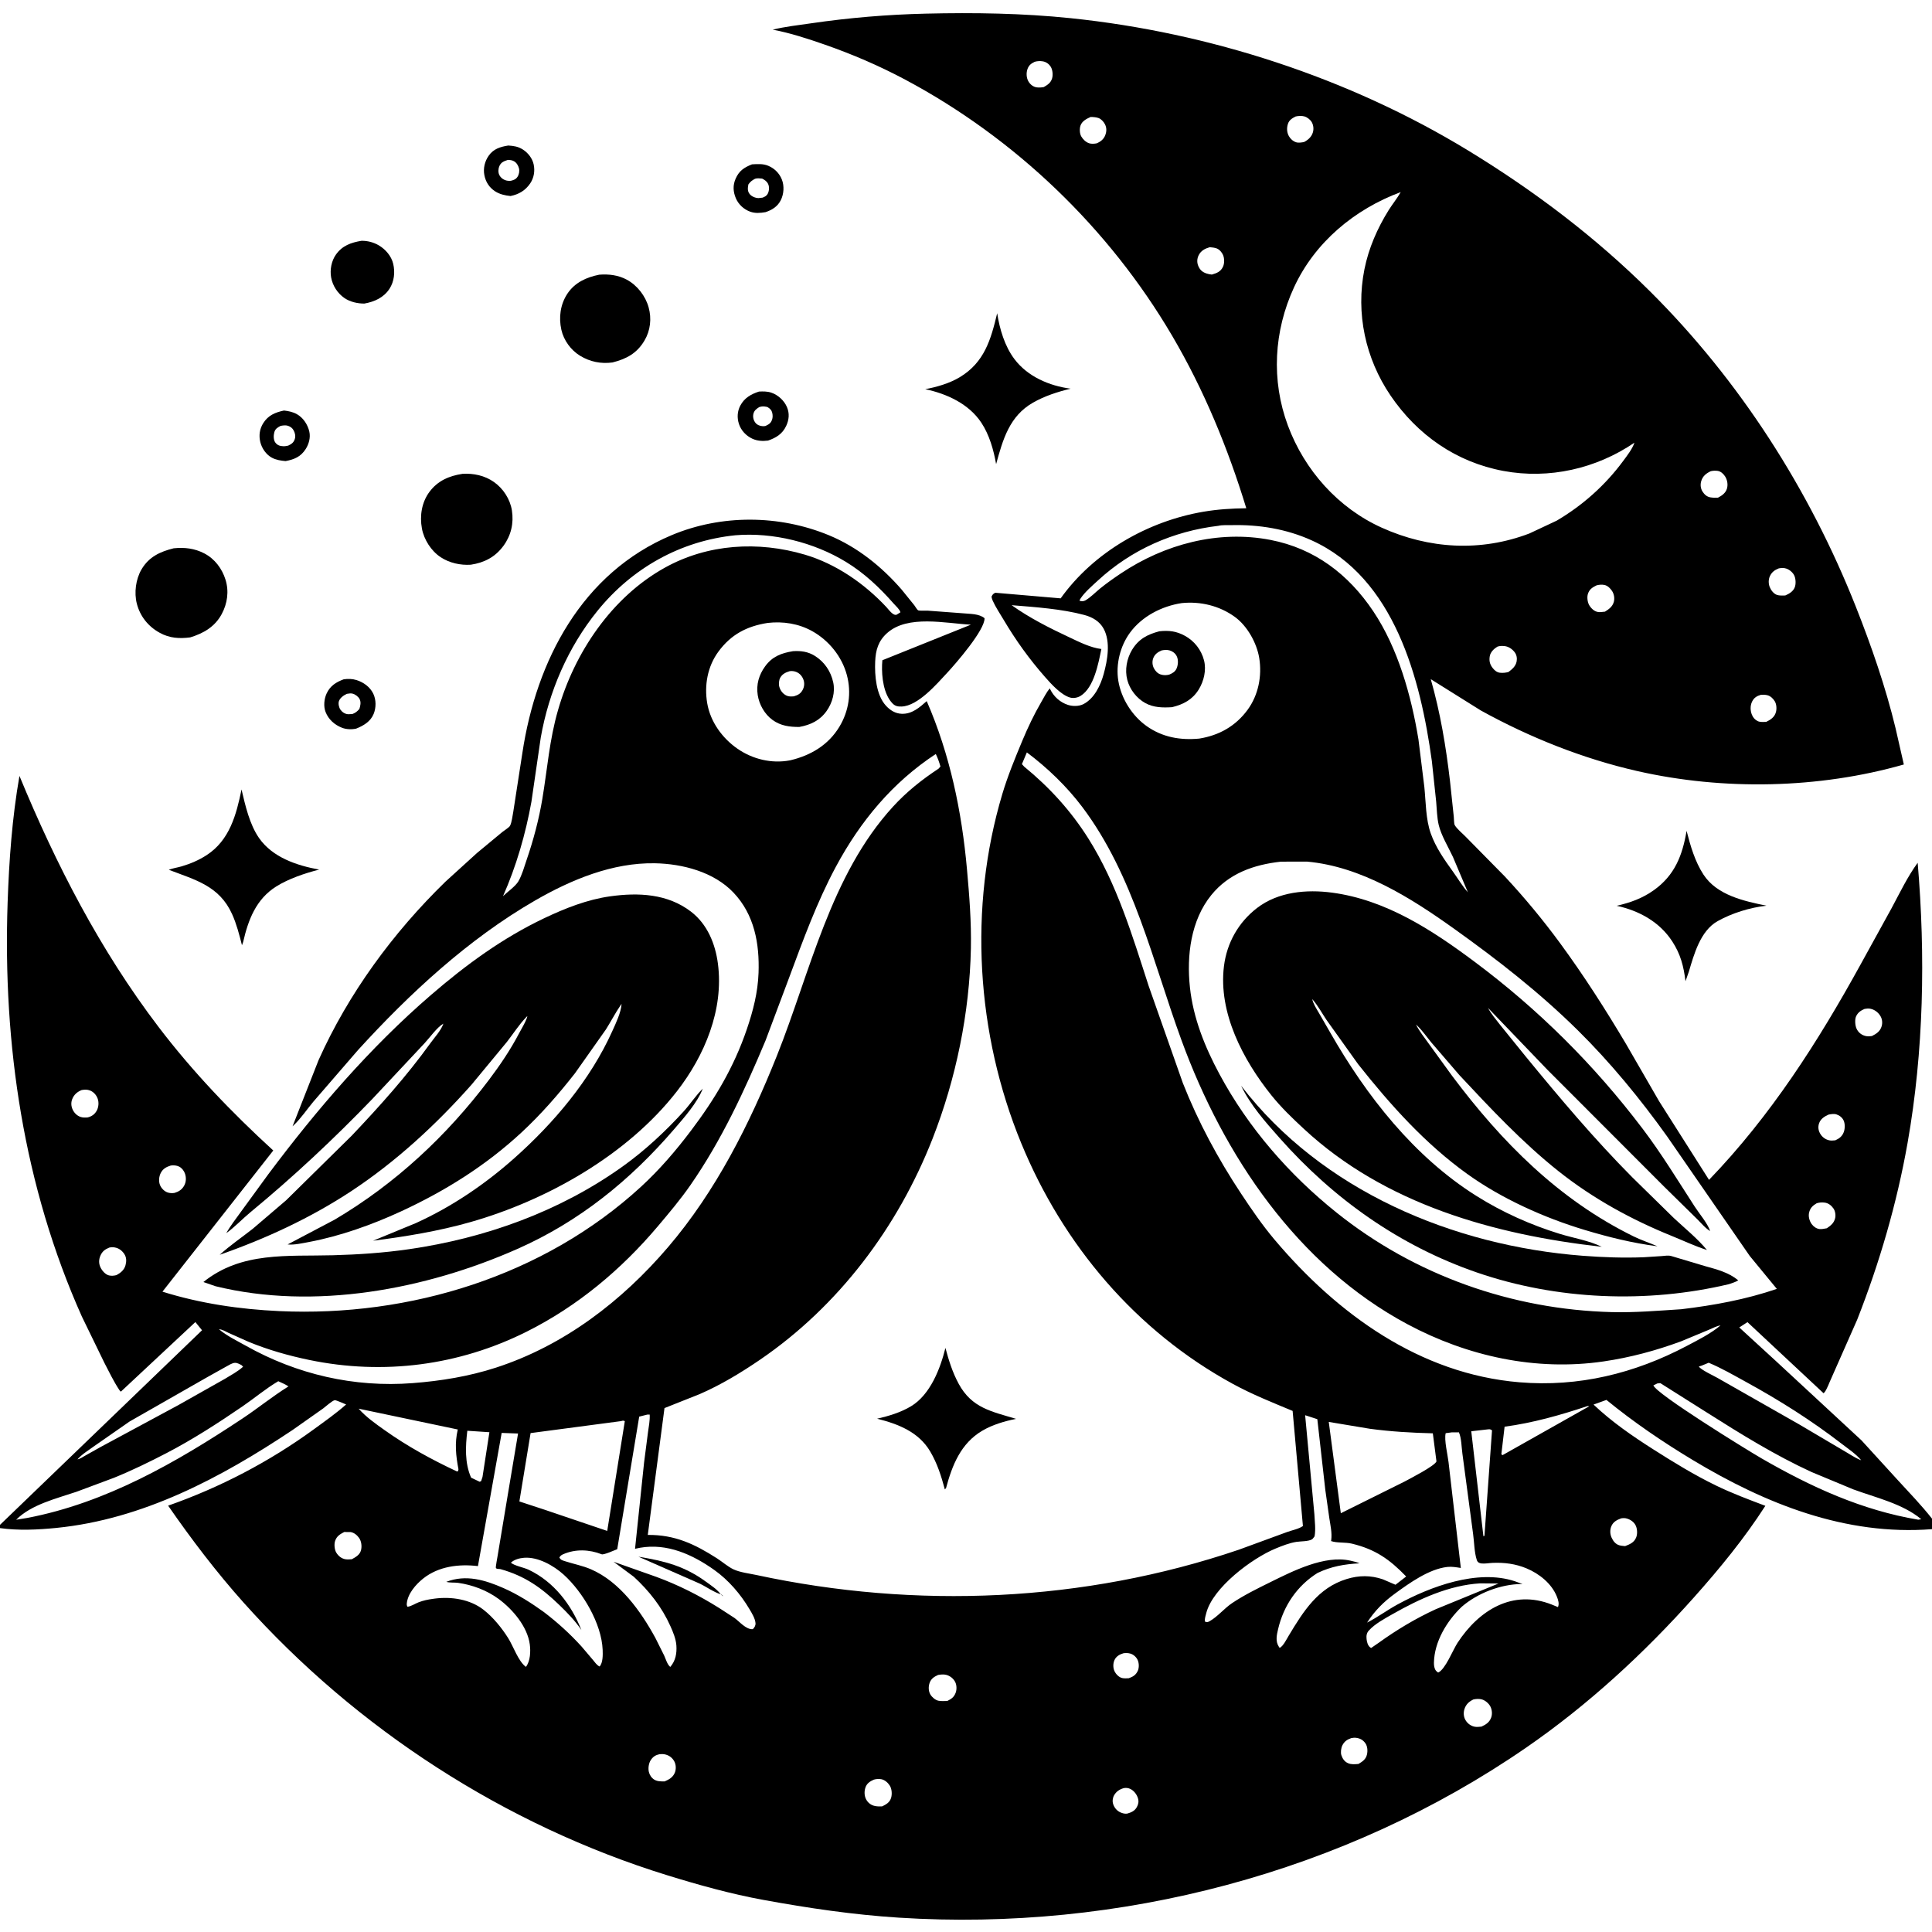 <svg version="1.1" xmlns="http://www.w3.org/2000/svg" style="display: block;" viewBox="0 0 2048 2048" width="1024" height="1024">
<path transform="translate(0,0)" fill="rgb(255,255,255)" d="M 0 0 L 0 2048 L 2048 2048 L 2048 0 L 0 0 z"/>
<path transform="translate(0,0)" fill="rgb(0,0,0)" d="M 310.127 1193.9 L 337.692 1123.77 C 369.473 1052.92 416.685 988.668 472.186 934.618 L 505.715 904.146 L 532.564 881.905 C 534.238 880.551 539.712 877.122 540.617 875.431 C 542.53 871.855 543.258 864.703 544.07 860.682 L 553.751 798.09 C 568.484 700.354 616.719 607.269 712.062 567.258 C 764.57 545.223 825.771 545.61 878.43 567.276 C 908.595 579.688 934.602 600.547 955.867 625.088 L 969.174 641.56 C 969.856 642.466 972.298 646.468 973.166 646.92 C 974.571 647.65 981.288 647.225 983.42 647.321 L 1021.43 650.159 C 1028.75 650.897 1037.84 650.47 1043.66 655.333 C 1044.12 667.685 1013.43 703.131 1004.08 713.181 C 992.899 725.201 973.161 748.295 955.807 748.947 C 952.006 749.09 949.029 748.599 946.293 745.846 C 936.578 736.072 934.561 717.504 935.032 704.5 L 935.355 699.88 L 1029.19 662.186 C 1002.2 660.799 962.393 651.445 940.407 671.047 C 931.009 679.425 928.238 689.078 927.721 701.384 C 927.108 715.995 928.768 736.702 939.076 748.01 C 943.57 752.938 949.11 756.416 955.918 756.651 C 966.752 757.025 974.788 749.939 982.36 743.211 C 1006.98 799.693 1019.52 860.095 1025.01 921.241 C 1027.54 949.384 1029.74 977.007 1029.18 1005.3 C 1027.83 1073.54 1013.42 1143.54 988.564 1207 C 951.824 1300.8 888.878 1384.61 805.43 1441.52 C 785.26 1455.27 764.118 1468.05 741.689 1477.81 L 704.385 1492.63 L 686.671 1627.09 C 715.317 1626.8 736.377 1636.75 760.064 1651.93 C 765.699 1655.54 771.484 1660.71 777.472 1663.55 C 784.374 1666.82 794.42 1667.97 801.938 1669.59 C 971.021 1705.99 1149.1 1698.46 1313.23 1642.75 L 1364.34 1624.02 C 1369.39 1622.15 1377.04 1620.72 1381.15 1617.65 L 1370.24 1495.63 C 1348.65 1486.62 1327.45 1478.22 1306.87 1466.99 C 1204.09 1410.9 1126.94 1319.74 1082.59 1211.94 C 1034.86 1095.94 1026.47 962.221 1062.5 841.682 C 1068.24 822.496 1075.98 803.703 1083.69 785.236 C 1089.57 771.149 1096.12 757.351 1103.8 744.155 C 1106.65 739.251 1109.19 734.088 1112.78 729.672 L 1113.3 730.771 C 1117.13 738.533 1123.73 744.484 1132 747.2 C 1137 748.842 1143.77 748.832 1148.51 746.387 C 1160.05 740.433 1166.67 726.434 1169.95 714.5 C 1173.96 699.983 1177.48 680.457 1169.93 666.5 C 1165.65 658.587 1157.96 654.174 1149.52 651.917 C 1125.24 645.42 1097.48 643.557 1072.38 641.524 C 1091.25 655.015 1112.63 665.782 1133.6 675.613 C 1144.15 680.561 1155.82 686.546 1167.5 687.976 C 1164.32 703.173 1159.78 728.792 1145.5 737.64 C 1142.33 739.603 1137.97 740.457 1134.34 739.428 C 1124.69 736.686 1114.16 724.891 1107.71 717.554 C 1091.1 698.674 1076.89 678.912 1064.06 657.289 C 1060.13 650.66 1055.31 643.515 1052.2 636.5 C 1051.6 635.139 1051.35 633.948 1051.04 632.5 C 1052.37 629.982 1052.53 629.714 1055 628.335 L 1124.35 634.277 C 1159.42 585.215 1216.77 552.45 1275.79 542.434 C 1291.13 539.83 1305.62 538.984 1321.12 538.762 C 1301.69 475.096 1276.28 413.36 1242.5 355.877 C 1175.5 241.861 1076.24 146.627 959.573 84.418 C 932.027 69.731 903.575 57.52 874.104 47.237 C 856.215 40.996 837.73 34.983 819.122 31.42 C 832.489 28.172 846.326 26.674 859.924 24.688 C 900.138 18.811 940.734 15.408 981.363 14.454 C 1032.73 13.247 1083.93 14.001 1135.08 19.291 C 1281.82 34.463 1429.99 82.554 1556.05 159.396 C 1626.02 202.048 1691.12 251.175 1749.3 309.056 C 1844.11 403.37 1918.15 519.028 1967.28 643.176 C 1983.79 684.908 1998.81 728.208 2009.35 771.844 L 2018.15 810.388 C 1928.19 836.108 1827.01 838.108 1735.8 817.404 C 1678.1 804.309 1621.46 781.71 1569.75 753.138 L 1516.67 719.937 C 1526.81 755.432 1532.79 791.37 1537.06 828 L 1541.08 865.863 C 1541.27 867.688 1541.25 873.127 1542.05 874.579 C 1544.29 878.615 1550.35 883.517 1553.66 886.942 L 1595.17 929.082 C 1615.84 951.269 1635.65 975.144 1653.59 999.581 C 1678.79 1033.89 1701.84 1069.92 1723.57 1106.5 L 1758.78 1167.44 L 1811.64 1250.71 C 1877.17 1182.7 1927.22 1104.34 1972.57 1021.88 L 2005.1 962.803 C 2013.79 946.674 2022 929.378 2032.82 914.575 C 2041.15 1012.88 2039.29 1114.21 2022.11 1211.53 C 2010.8 1275.52 1992.44 1338.51 1968.68 1398.96 L 1941.26 1461.04 C 1939.16 1465.43 1937.01 1471.94 1934.2 1475.73 L 1933.07 1476.91 L 1852.39 1401.52 L 1843.7 1407.16 L 1882.2 1442.47 L 1973.32 1526.89 L 2011.63 1568.86 C 2023.92 1582.25 2036.75 1595.54 2048 1609.82 L 2048 1620.98 C 1956.26 1628.09 1871.51 1594.11 1794.27 1547.61 C 1762.48 1528.47 1731.61 1507.47 1702.89 1483.96 L 1689.21 1488.91 C 1708.6 1507.26 1730.21 1522.15 1752.66 1536.44 C 1774.19 1550.14 1796.07 1563.58 1819.05 1574.73 C 1836.05 1582.98 1853.69 1589.57 1871.35 1596.23 C 1849.04 1630.89 1823.1 1662.52 1795.73 1693.22 C 1742.93 1752.45 1683.34 1807.36 1617.89 1852.49 C 1424.95 1985.54 1186.08 2047.7 952.779 2032.8 C 904.441 2029.71 856.785 2022.68 809.18 2013.97 C 774.927 2007.71 740.773 1998.2 707.522 1987.93 C 535.575 1934.81 377.94 1832.79 258.045 1698.61 C 229.436 1666.59 202.639 1631.36 178.225 1596.06 C 233.318 1576.73 285.666 1549.43 332.838 1515 C 344.397 1506.57 356.179 1498.29 366.909 1488.8 C 364.942 1488.07 356.205 1484 354.783 1484.28 C 351.978 1484.84 345.265 1491.02 342.611 1492.98 L 310.1 1515.88 C 234.353 1566.41 151.527 1610.55 59.594 1619.67 C 40.083 1621.6 19.477 1622.61 0 1619.85 L 0 1616.41 L 214.161 1410.13 L 207.114 1401.43 L 128.138 1475.2 C 126.994 1474.19 127.186 1474.51 126.483 1473.44 C 120.484 1464.36 115.707 1454.38 110.688 1444.74 L 86.779 1395.58 C 25.036 1257.58 2.917 1107.28 8.07 956.941 C 9.612 911.959 12.848 866.88 20.619 822.5 C 59.367 916.463 106.2 1007.28 167.898 1088.37 C 204.31 1136.23 245.361 1179.05 289.68 1219.58 L 172.207 1369.22 C 212.407 1381.79 254.109 1387.89 296.129 1389.83 C 434.509 1396.19 576.488 1352.56 679.415 1258.07 C 699.135 1239.97 716.478 1219.72 732.584 1198.39 C 757.967 1164.77 777.933 1131.31 791.614 1091.2 C 798.298 1071.61 803.347 1052.09 804.088 1031.32 C 805.196 1000.29 799.698 969.521 777.5 946.174 C 756.661 924.256 723.564 915.644 694.234 915.104 C 649.271 914.276 605.382 932.526 567.116 954.619 C 496.537 995.367 434.145 1053.11 379.471 1113.14 L 332.088 1167.93 C 325.446 1175.86 318.94 1185.65 311.465 1192.67 L 310.127 1193.9 z M 1085.61 812.604 C 1112.51 834.604 1135.23 859.508 1153.78 888.975 C 1183.98 936.977 1200.21 991.462 1217.56 1044.95 L 1253.84 1148 C 1270.2 1189.43 1291.13 1228.31 1315.69 1265.41 C 1326.66 1282 1338.31 1298.97 1351.15 1314.17 C 1417.68 1392.89 1505.09 1456.51 1610.73 1465.28 C 1673.4 1470.48 1732.67 1455.96 1788 1426.77 C 1799.82 1420.54 1813.59 1413.66 1823.8 1405.01 L 1825 1404.09 L 1823.8 1405.01 C 1819.97 1405.47 1815.19 1408.07 1811.59 1409.56 L 1781.89 1421.92 C 1754.98 1431.8 1728.16 1439.02 1699.76 1443.18 C 1628.14 1453.66 1555.55 1437.75 1492.01 1403.75 C 1374.99 1341.14 1297.18 1224.95 1252.5 1102.89 C 1221.93 1019.37 1201.79 927.978 1147.35 855.562 C 1130.99 833.8 1110.31 813.889 1088.52 797.584 L 1083.27 810 L 1085.61 812.604 z M 232.119 1409.05 C 240.17 1415.96 251.219 1421.26 260.546 1426.5 C 314.737 1456.97 375.42 1470.96 437.429 1466.17 C 467.467 1463.86 497.051 1459.05 525.781 1449.73 C 598.006 1426.28 659.196 1379.31 708.075 1322.14 C 758.941 1262.64 794.619 1191.53 823.514 1119.22 C 859.036 1030.34 880.178 927.772 946.549 855.166 C 960.983 839.376 977.093 826.552 994.93 814.795 L 996.909 812.5 C 995.567 807.833 994.108 803.649 991.979 799.26 C 945.972 829.527 912.039 870.415 886.019 918.861 C 865.87 956.376 851.185 996.873 836.373 1036.71 L 811.5 1103.02 C 789.214 1156.23 764.874 1208.75 731.869 1256.31 C 721.284 1271.56 709.275 1285.78 697.302 1299.95 C 658.493 1345.88 612.2 1384.63 558.264 1411.63 C 486.363 1447.63 406.357 1457.89 327.828 1441.61 C 305.989 1437.08 284.314 1430.94 263.67 1422.44 L 242.345 1412.94 C 239.172 1411.45 235.668 1409.22 232.119 1409.05 L 230.18 1408.04 L 232.119 1409.05 z M 80.972 1547.95 L 82.102 1546.98 C 84.951 1546.51 87.639 1544.54 90.128 1543.14 L 106.904 1533.74 L 188.822 1489.59 L 238.347 1461.66 C 244.794 1457.7 252.09 1453.87 257.683 1448.78 L 256 1447.08 C 254.059 1446.04 251.351 1444.57 249.143 1444.66 C 246.154 1444.78 243.006 1446.88 240.407 1448.29 L 219.887 1459.75 L 137.374 1506.85 L 99.964 1532.89 C 94.089 1537.19 86.89 1541.51 82.102 1546.98 L 80.972 1547.95 L 79.205 1548.99 L 80.972 1547.95 z M 1972.93 1547.88 L 1974.88 1549.11 L 1975.89 1549.99 L 1974.88 1549.11 L 1972.93 1547.88 C 1967.36 1541.19 1959.05 1535.71 1952.15 1530.38 C 1920.24 1505.76 1886.26 1484.32 1850.92 1464.95 C 1838.05 1457.9 1824.83 1450.21 1811.29 1444.57 L 1803.78 1447.65 L 1800.9 1448.54 C 1802.44 1451.81 1816.74 1458.41 1820.71 1460.71 L 1907 1509.8 L 1953.99 1537.55 C 1959.7 1540.77 1965.74 1545.01 1971.73 1547.48 L 1972.93 1547.88 z M 1096.82 65.5 C 1093.09 67.346 1090.67 69.067 1089.21 73.11 C 1087.7 77.264 1087.96 82.657 1090.3 86.5 C 1092.2 89.617 1095.33 92.132 1099.01 92.621 C 1101.41 92.942 1104.06 92.73 1106.44 92.303 C 1110.59 89.891 1113.85 87.841 1115.28 83.021 C 1116.31 79.554 1115.85 74.158 1113.96 71 C 1112.1 67.895 1109.1 65.666 1105.5 65.037 C 1102.73 64.55 1099.51 64.707 1096.82 65.5 z M 1373.37 123.5 C 1369.72 125.351 1366.5 127.304 1365.22 131.436 C 1363.89 135.732 1364.05 140.151 1366.2 144.169 C 1367.8 147.157 1370.68 149.725 1373.89 150.794 C 1376.23 151.574 1380.13 151.077 1382.5 150.49 C 1386.79 148.2 1390.34 145.046 1391.74 140.197 C 1392.73 136.731 1392.33 132.806 1390.6 129.643 C 1389.1 126.913 1385.8 124.329 1382.81 123.431 C 1380.08 122.613 1376.11 122.795 1373.37 123.5 z M 1156.12 123.983 C 1151.73 125.958 1146.88 128.397 1145.28 133.355 C 1144.26 136.54 1144.46 141.527 1146.12 144.5 C 1147.89 147.662 1151.01 150.7 1154.5 151.86 C 1156.96 152.679 1160.01 152.418 1162.5 151.948 C 1166.67 150.205 1169.98 147.627 1171.63 143.267 C 1173.11 139.356 1173.23 135.578 1171.33 131.781 C 1170.03 129.172 1167.3 126.129 1164.5 125.127 C 1162.01 124.236 1158.76 124.007 1156.12 123.983 z M 1484.82 203.631 C 1435.91 221.789 1393.82 256.763 1371.74 304.542 C 1350.3 350.945 1347.34 403.158 1365.26 451.213 C 1382.89 498.468 1418.43 538.445 1464.59 559.307 C 1514.71 581.963 1569.49 585.228 1621.23 565.5 L 1650.18 551.915 C 1677.82 535.594 1701.59 514.425 1720.7 488.559 C 1724.85 482.938 1730.35 475.925 1732.57 469.264 C 1692 496.889 1642.05 508.21 1593.67 499.215 C 1543.67 489.92 1502.39 461.06 1474.01 419.259 C 1447.41 380.08 1437.03 332.17 1446.34 285.5 C 1450.78 263.199 1460.04 242.013 1472.03 222.783 C 1476.08 216.302 1481.09 210.245 1484.82 203.631 z M 1282.36 262.049 C 1277.38 263.506 1273.14 265.622 1270.69 270.485 C 1268.83 274.15 1268.66 278.209 1270.26 281.995 C 1272.06 286.226 1274.72 288.525 1279.02 289.93 C 1280.88 290.539 1282.67 290.884 1284.63 291.057 C 1289.86 289.51 1293.92 288.037 1296.39 282.81 C 1298.08 279.259 1298.01 273.973 1296.5 270.359 C 1295.32 267.542 1292.65 264.447 1289.74 263.338 C 1287.47 262.471 1284.77 262.281 1282.36 262.049 z M 1813.44 499.5 C 1808.49 501.876 1804.94 504.66 1803.32 510.152 C 1802.25 513.799 1802.71 517.892 1804.76 521.102 C 1806.69 524.129 1809.35 526.601 1813 527.206 C 1815.66 527.647 1818.48 527.732 1821.17 527.534 C 1825.38 525.327 1829.31 522.633 1830.68 517.782 C 1831.85 513.604 1831.03 508.767 1828.74 505.129 C 1827.03 502.408 1824.29 499.765 1821 499.194 C 1818.63 498.784 1815.77 498.913 1813.44 499.5 z M 1291.59 557.379 C 1243.74 563.006 1199.37 582.618 1163.88 615.326 C 1157.93 620.809 1149.79 627.756 1145.4 634.5 C 1144.7 635.574 1144.69 635.745 1144.3 636.784 C 1146.32 637.486 1148.59 637.539 1150.5 636.467 C 1155.88 633.448 1161.13 627.926 1165.93 624.019 C 1173.03 618.243 1180.53 612.969 1188.13 607.882 C 1234.48 576.877 1291.35 561.636 1346.66 572.314 C 1393.53 581.362 1429.41 608.712 1455.71 647.963 C 1482.01 687.201 1496.01 737.603 1503.61 783.758 L 1509.87 834.274 C 1511.5 850.24 1511.28 868.303 1516.67 883.483 C 1521.97 898.421 1531.04 911.238 1540.22 923.994 C 1545.29 931.038 1550.2 939.441 1555.99 945.815 L 1540.18 908.41 C 1535.3 897.985 1527.73 885.608 1525.1 874.5 C 1523.24 866.637 1523.12 857.785 1522.4 849.741 L 1517.83 806.832 C 1505.87 719.79 1478.31 612.518 1390.32 572.752 C 1363.66 560.704 1334.62 555.974 1305.51 556.666 C 1301.37 556.765 1295.48 556.362 1291.59 557.379 z M 779.588 567.396 C 721.477 573.294 670.138 602.101 633.384 647.458 C 602.159 685.992 581.78 733.185 573.22 781.913 L 563.312 850 C 557.157 884.047 547.268 918.354 533.21 949.986 C 537.776 945.55 546.333 939.587 549.447 934.335 C 553.36 927.733 555.856 918.438 558.374 911.111 C 565.463 890.48 571.33 868.349 574.923 846.778 C 580.232 814.906 582.435 784.025 591.526 752.764 C 609.013 691.736 648.429 633.035 704.819 601.731 C 750.233 576.518 803.639 573.317 853.136 587.938 C 886.134 597.686 916.215 618.502 939.553 643.48 C 942.122 646.229 946.794 653.105 950.552 651.548 L 954.5 649.066 C 953.783 646.031 949.52 642.314 947.333 639.826 C 932.279 622.702 916.238 607.529 896.65 595.582 C 862.745 574.903 819.339 564.099 779.588 567.396 z M 1885.57 602.5 C 1881.24 604.225 1878.09 606.49 1876.11 610.875 C 1874.56 614.311 1874.57 618.607 1875.91 622.111 C 1877.23 625.53 1880.05 629.359 1883.63 630.619 C 1886.21 631.531 1889.7 631.284 1892.42 631.237 C 1896.57 629.436 1900.75 627.054 1902.51 622.589 C 1903.85 619.162 1903.6 613.876 1902.2 610.5 C 1900.76 607.058 1897.17 603.991 1893.7 602.775 C 1890.83 601.77 1888.5 602.005 1885.57 602.5 z M 1692.4 620.5 C 1688.05 622.659 1684.96 624.545 1683.31 629.344 C 1682.08 632.913 1682.79 638.522 1684.75 641.698 C 1686.89 645.172 1690.25 648.385 1694.5 648.824 C 1696.4 649.021 1698.32 648.687 1700.2 648.494 L 1701.27 648.411 C 1705.47 645.848 1709.31 643.066 1710.7 638.07 C 1711.76 634.287 1711 629.828 1708.91 626.555 C 1707.17 623.829 1704.27 620.878 1701 620.134 C 1698.22 619.5 1695.12 619.745 1692.4 620.5 z M 1252.7 639.303 C 1231.68 642.487 1210.61 653.24 1197.83 670.677 C 1187.44 684.844 1182.6 704.288 1185.47 721.738 C 1188.53 740.435 1200.04 758.752 1215.5 769.702 C 1232.22 781.549 1251.17 784.846 1271.25 782.941 C 1292.26 779.551 1309.77 769.783 1322.5 752.421 C 1333.95 736.801 1337.93 716.511 1334.83 697.5 C 1332.23 681.555 1322.15 663.505 1309.03 653.967 C 1292.72 642.119 1272.6 637.296 1252.7 639.303 z M 813.73 660.332 C 791.651 663.808 774.814 672.596 761.425 690.914 C 749.984 706.567 746.444 726.495 749.67 745.446 C 753.018 765.11 765.597 782.47 781.801 793.701 C 797.764 804.764 817.908 809.672 837.169 806.051 L 837.979 805.885 C 859.413 800.76 878.055 789.785 889.743 770.453 C 899.832 753.767 902.761 734.347 897.696 715.5 C 892.437 695.929 878.618 678.891 861 669.052 C 846.606 661.014 830.015 658.462 813.73 660.332 z M 1587.27 685.5 C 1583.71 687.675 1580.03 691.147 1579.24 695.482 C 1578.37 700.276 1579.2 704.078 1582.18 707.961 C 1584.16 710.538 1586.66 712.756 1590 713.129 C 1593.09 713.475 1596.03 713.141 1599.01 712.371 C 1603.04 709.276 1606.76 706.306 1607.71 701.027 C 1608.31 697.682 1607.69 694.124 1605.61 691.391 C 1603.11 688.083 1599.18 685.364 1595 684.894 C 1592.44 684.607 1589.7 684.593 1587.27 685.5 z M 1866.69 736.5 C 1862.34 737.8 1859.36 739.514 1857.29 743.729 C 1855.2 747.958 1855.31 753.245 1857.06 757.561 C 1858.32 760.664 1860.27 762.985 1863.32 764.443 C 1865.78 765.622 1869.53 765.266 1872.21 765.25 C 1876.95 762.902 1881.06 760.309 1882.55 754.891 C 1883.52 751.377 1883.22 746.603 1881.35 743.415 C 1879.7 740.602 1876.8 737.791 1873.57 736.985 C 1871.42 736.45 1868.9 736.338 1866.69 736.5 z M 1357.87 913.392 C 1329.3 916.505 1302.74 925.746 1284.08 948.739 C 1262.24 975.632 1257.8 1013.06 1261.36 1046.5 C 1264.84 1079.21 1277.22 1109.86 1292.68 1138.61 C 1323.31 1195.57 1366.55 1245.22 1417.01 1285.57 C 1499.85 1351.82 1602.65 1388.18 1708.6 1390.89 C 1733.43 1391.52 1757.55 1389.4 1782.24 1387.84 C 1816.76 1383.7 1850.57 1377.53 1883.52 1366.28 L 1854.78 1331.34 L 1767.16 1204.56 C 1738.95 1165.07 1707.07 1126.23 1672.52 1092.13 C 1631.91 1052.06 1587.75 1017.61 1541.41 984.517 C 1495.55 951.757 1443.13 918.561 1385.51 913.339 L 1357.87 913.392 z M 1976.51 1069.5 C 1972.41 1071.26 1969.49 1073.23 1967.53 1077.39 C 1965.99 1080.67 1966.49 1087.24 1968.05 1090.5 C 1969.85 1094.28 1972.83 1096.81 1976.82 1098.01 C 1979.36 1098.78 1981.71 1098.56 1984.3 1098.24 C 1989.09 1095.88 1993.04 1093.27 1994.62 1087.86 C 1995.69 1084.21 1995.23 1080.12 1993.23 1076.9 C 1990.85 1073.07 1987.18 1070.25 1982.75 1069.33 C 1980.54 1068.87 1978.71 1069.13 1976.51 1069.5 z M 86.546 1155.5 C 81.812 1157.46 78.418 1160.32 76.516 1165.22 C 75.159 1168.72 75.383 1172.61 76.932 1176 C 78.579 1179.61 81.39 1182.53 85.15 1183.9 C 87.646 1184.81 90.396 1184.77 93.011 1184.5 C 97.268 1183.41 100.401 1181.24 102.558 1177.3 C 104.555 1173.65 104.96 1168.52 103.531 1164.6 C 102.147 1160.8 99.296 1157.51 95.5 1156 C 92.484 1154.8 89.662 1154.94 86.546 1155.5 z M 1938.4 1181.5 C 1933.88 1183.58 1929.87 1185.99 1928.22 1190.98 C 1927.05 1194.55 1927.48 1198.13 1929.29 1201.4 C 1931.36 1205.18 1934.75 1207.78 1938.93 1208.76 C 1941.06 1209.26 1943.35 1208.96 1945.5 1208.78 C 1949.82 1206.85 1952.96 1204.43 1954.58 1199.79 C 1955.78 1196.35 1955.89 1191.15 1954.33 1187.79 C 1952.82 1184.56 1949.95 1182.35 1946.62 1181.27 C 1944.27 1180.51 1940.79 1181 1938.4 1181.5 z M 181.05 1235.5 C 176.331 1236.98 172.688 1238.9 170.364 1243.48 C 168.485 1247.18 168.034 1252.35 169.627 1256.23 C 171.013 1259.61 174.069 1262.76 177.5 1264 C 179.825 1264.84 182.758 1264.98 185.152 1264.5 C 189.509 1263.17 192.839 1261.04 195.14 1256.98 C 197.348 1253.08 197.528 1248.47 196.137 1244.25 C 195.123 1241.17 192.862 1238.18 189.944 1236.68 C 187.309 1235.32 183.916 1235.1 181.05 1235.5 z M 1925.77 1275.5 C 1921.59 1277.97 1918.97 1280.39 1917.75 1285.25 C 1916.72 1289.4 1918 1294.19 1920.49 1297.61 C 1922.4 1300.23 1925.44 1302.46 1928.74 1302.83 C 1931.16 1303.1 1933.73 1302.48 1936.1 1302.07 L 1936.49 1302.02 C 1940.83 1299.04 1944.17 1296.47 1945.37 1291.1 C 1946.07 1287.96 1945.38 1283.63 1943.5 1280.97 C 1941.19 1277.7 1938.07 1275.26 1934.05 1274.79 C 1931.05 1274.45 1928.64 1274.65 1925.77 1275.5 z M 115.82 1322.5 C 111.22 1324.38 108.255 1326.62 106.321 1331.34 C 104.692 1335.31 104.629 1339.33 106.422 1343.25 C 108.046 1346.81 111.553 1351.01 115.5 1351.99 C 118.086 1352.64 120.963 1352.33 123.5 1351.67 C 127.91 1349.27 131.698 1346.22 133.052 1341.16 C 134.139 1337.1 134.173 1332.94 131.787 1329.33 C 129.358 1325.65 126.039 1323.14 121.67 1322.35 C 119.593 1321.98 117.888 1322.03 115.82 1322.5 z M 294.978 1464.15 C 281.615 1472.04 269.788 1482.12 257 1490.87 C 231.347 1508.43 204.259 1525.92 176.728 1540.23 C 158.389 1549.76 139.9 1558.78 120.738 1566.55 L 81.022 1581.36 C 59.958 1588.51 33.154 1594.81 17.12 1611 L 28.774 1609.1 C 112.229 1593.2 187.039 1550.16 257.053 1503.66 C 273.576 1492.69 288.975 1480.09 305.827 1469.63 C 302.335 1467.45 298.744 1465.8 294.978 1464.15 z M 1756.89 1466.5 L 1752.67 1468.5 C 1755.01 1477.24 1851.56 1536.86 1867.51 1546.06 C 1919.81 1576.23 1973.55 1600.9 2033.5 1610.96 L 2036.6 1610.42 C 2016.75 1593.9 1988.39 1587.59 1964.54 1578.79 L 1920.35 1560.42 C 1881.81 1542.71 1845.54 1520.27 1809.75 1497.58 L 1760.01 1466.18 L 1756.89 1466.5 z M 1682.77 1490.5 C 1654.18 1500.08 1624.87 1508.36 1594.93 1512.36 L 1591.49 1541.63 L 1592.79 1542.5 L 1684.74 1490.66 L 1682.77 1490.5 z M 380.172 1493.25 C 388.08 1502.16 397.921 1509.05 407.594 1515.93 C 431.866 1533.19 457.26 1547.05 484.186 1559.7 L 485.592 1559.53 L 485.988 1557.5 C 483.25 1543.08 481.83 1529.82 485.267 1515.32 L 380.172 1493.25 z M 686.276 1499.5 L 677.585 1501.69 L 654.292 1642.22 C 651.332 1643.31 640.032 1648.47 637.788 1647.59 C 624.591 1642.42 609.95 1641.84 596.807 1647.64 C 594.963 1648.46 594.039 1649.26 592.952 1651 C 594.396 1653.68 596.153 1654.04 599 1654.96 C 608.132 1657.93 617.659 1659.69 626.5 1663.53 C 657.11 1676.82 679.228 1707.89 694.694 1736.2 L 704.079 1755 C 705.743 1758.64 707.332 1764.5 710.5 1767.01 C 716.131 1760.64 717.599 1752.49 716.988 1744.18 C 716.48 1737.26 713.5 1730.11 710.695 1723.84 C 701.623 1703.54 688.161 1686.46 671.892 1671.47 L 650.419 1655.53 L 695.739 1671.55 C 719.047 1680.1 741.232 1691.3 762.244 1704.5 L 778.481 1715.03 C 784.186 1719.13 790.67 1727.44 798 1727.01 C 799.817 1725.13 801.083 1723.22 800.862 1720.5 C 800.466 1715.61 796.906 1709.87 794.427 1705.69 C 785.072 1689.88 772.214 1674.91 757.158 1664.22 C 734.092 1647.84 707.145 1635.63 678.395 1640.7 L 673.168 1641.8 L 682.753 1550.33 L 686.871 1518.43 C 687.689 1512.26 689.06 1505.7 688.708 1499.5 L 686.276 1499.5 z M 1383.5 1500.18 L 1393.3 1605.18 C 1393.64 1612.73 1394.88 1621.11 1393.5 1628.56 C 1392.84 1629.34 1391.64 1631.26 1390.84 1631.74 C 1386.96 1634.08 1378.82 1633.75 1374.29 1634.44 C 1366.84 1635.59 1359.14 1638.65 1352.19 1641.51 C 1327.1 1651.86 1285.56 1682.98 1278.66 1710.03 C 1278.04 1712.45 1276.89 1715.87 1277.27 1718.32 L 1277.5 1719.12 C 1279.69 1719.74 1280.26 1719.64 1282.37 1718.45 C 1290.75 1713.72 1297.83 1704.88 1306.08 1699.36 C 1318.76 1690.88 1332.69 1684.02 1346.36 1677.28 C 1370.34 1665.46 1404.1 1648.17 1431.51 1654.37 C 1434.75 1655.11 1438.09 1655.85 1441.15 1657.16 C 1424.9 1658.14 1411.48 1660.35 1396.63 1667.41 C 1375.06 1680.92 1360.64 1702.1 1354.85 1726.88 C 1353.38 1733.15 1351.84 1739.71 1355.59 1745.51 L 1356.5 1746.84 C 1360.33 1744.97 1363.94 1737.44 1366.16 1733.77 C 1381.71 1707.94 1397.12 1683.21 1427.48 1673.85 C 1440.55 1669.83 1453 1669.73 1465.99 1674.19 L 1479.27 1679.91 L 1490.6 1671.15 C 1473.02 1652.95 1458.04 1642.38 1433.11 1636.34 C 1426.04 1634.63 1417.45 1635.82 1410.98 1633.6 L 1411.17 1632.39 C 1412.12 1624.79 1410.34 1617.13 1409.18 1609.63 L 1404.9 1579.51 L 1396.42 1504.39 L 1383.5 1500.18 z M 657.956 1506.5 L 562.444 1519.14 L 550.561 1591.59 L 577.068 1600.29 L 643.682 1622.84 L 662.329 1506.5 C 660.413 1505.54 659.978 1506.06 657.956 1506.5 z M 1408.55 1507.3 L 1421.32 1604.09 L 1488.42 1570.76 C 1494.61 1567.43 1520.68 1554.13 1522.71 1549.18 L 1518.86 1519.38 C 1496.5 1518.83 1474.37 1517.56 1452.17 1514.57 L 1408.55 1507.3 z M 1575.36 1515.4 L 1559.6 1517.2 L 1572.01 1624.5 L 1572.5 1628.49 L 1573.59 1627.99 L 1581.6 1516.26 C 1579.28 1514.47 1578.16 1515.17 1575.36 1515.4 z M 495.38 1516.66 C 493.412 1533.29 492.5 1550.65 499.387 1566.39 L 508.5 1570.73 L 510.039 1570 L 511.481 1565.57 L 518.788 1518.22 L 495.38 1516.66 z M 1538.89 1518.37 L 1532.5 1519.22 C 1530.64 1526.14 1534.69 1542.5 1535.5 1549.87 L 1548.54 1662.11 C 1543.85 1661.38 1539 1660.49 1534.25 1661.02 C 1514.82 1663.18 1494.19 1678.03 1478.88 1689.16 C 1466.62 1698.07 1457.36 1707.38 1449.14 1720.02 C 1460.43 1714.33 1470.43 1706.77 1481.48 1700.76 C 1516.26 1681.86 1566.1 1663.1 1605.74 1676.17 L 1613.9 1679.12 L 1612.8 1679.12 C 1590.65 1679.36 1566.2 1688.8 1549.54 1703.21 C 1533.81 1718.2 1520.44 1740.14 1520.04 1762.5 C 1519.99 1765.32 1520.35 1768.69 1522.17 1770.99 C 1522.84 1771.84 1523.65 1772.36 1524.5 1772.98 C 1532.07 1769.74 1540.2 1748.87 1545 1741.53 C 1567.8 1706.65 1603.6 1684.44 1645.07 1700.95 L 1651.5 1703.59 C 1653.06 1700.09 1651.79 1696.13 1650.41 1692.62 C 1644.95 1678.68 1631.59 1668.08 1618.05 1662.48 C 1606.49 1657.69 1594.6 1656.19 1582.13 1656.72 C 1578.53 1656.87 1574.02 1657.75 1570.5 1657.33 C 1568.07 1657.04 1566.31 1656.18 1565.5 1653.75 C 1562.77 1645.6 1562.77 1634.84 1561.56 1626.22 L 1550.21 1540.97 C 1549.25 1534.17 1549.26 1524.42 1546.5 1518.33 L 1538.89 1518.37 z M 531.79 1518.96 L 506.637 1660.13 C 486.528 1657.73 464.941 1660.29 448.578 1673.32 C 440.727 1679.57 432.14 1689.45 431.207 1699.82 C 431.084 1701.19 431.285 1702.01 431.907 1703.22 C 435.678 1702.9 440.001 1699.94 443.625 1698.54 C 448.719 1696.57 453.585 1695.56 459 1694.84 L 460.84 1694.58 C 478.47 1692.3 498.239 1695.26 512.496 1706.37 C 522.701 1714.32 531.848 1725.58 538.716 1736.5 C 544.167 1745.16 549.41 1761.06 557.5 1766.97 C 562.223 1760.76 562.59 1750.54 561.591 1743.05 C 559.082 1724.25 543.402 1705.83 528.48 1694.88 C 516.081 1685.79 500.75 1680 485.585 1677.89 C 481.697 1677.35 476.72 1677.97 473.102 1676.81 C 493.901 1668.77 514.061 1674.8 533.646 1683.4 C 548.858 1690.08 563.04 1699.12 576.482 1708.8 C 591.035 1719.91 604.125 1731.78 616.455 1745.34 L 628.408 1759.43 C 630.498 1761.9 632.598 1765.18 635.581 1766.57 C 639.199 1762.68 639.043 1754.07 638.84 1748.92 C 637.748 1721.25 617.898 1687.62 597.578 1669.23 C 587.023 1659.68 570.306 1650.12 555.5 1651.31 C 550.671 1651.69 545.163 1653.16 541.548 1656.5 C 545.177 1659.74 555.371 1661.62 560.3 1663.95 C 586.989 1676.56 605.629 1700.9 616.287 1727.87 C 609.496 1717.9 601.678 1709.86 593.038 1701.49 C 574.013 1683.07 556.338 1670.55 530.606 1663.36 C 528.967 1662.9 526.457 1663.57 525.668 1662.06 C 525.226 1661.22 527.309 1650.6 527.54 1649.01 L 537.525 1589.02 L 549.158 1519.59 L 531.79 1518.96 z M 1718.52 1609.5 C 1713.94 1611.19 1710.05 1613.18 1708.07 1617.92 C 1706.45 1621.8 1706.66 1626.3 1708.42 1630.09 C 1710.09 1633.69 1712.55 1636.87 1716.5 1638.04 C 1718.48 1638.62 1720.65 1638.73 1722.69 1638.94 C 1727.73 1636.96 1732.11 1635.22 1734.36 1629.88 C 1735.86 1626.29 1735.64 1621.05 1734.09 1617.5 C 1732.43 1613.69 1728.86 1611.1 1725.01 1609.86 C 1722.65 1609.09 1720.94 1609.17 1718.52 1609.5 z M 364.849 1624 C 360.319 1626.44 357.008 1628.31 355.251 1633.38 C 354.042 1636.86 354.55 1642.72 356.5 1645.88 C 358.734 1649.49 362.067 1652.26 366.372 1652.89 C 368.509 1653.2 370.775 1652.99 372.922 1652.86 C 377.043 1650.61 381.373 1648.27 382.662 1643.38 C 383.758 1639.22 383.154 1633.86 380.659 1630.31 C 378.533 1627.29 375.277 1624.55 371.5 1624.03 L 364.849 1624 z M 1569.04 1678.41 C 1536.07 1680.42 1504.6 1694.9 1476.19 1711.03 C 1467.79 1715.8 1457.58 1721.25 1451.03 1728.44 C 1448.66 1731.06 1448.25 1733.96 1448.63 1737.51 C 1448.96 1740.62 1449.94 1744.53 1452.63 1746.44 L 1453.5 1746.91 L 1461.56 1741.36 C 1480.4 1727.78 1500.83 1715.54 1521.96 1705.85 L 1588.46 1678.6 L 1569.04 1678.41 z M 1190.94 1752.5 C 1186.98 1753.66 1183.32 1755.68 1181.47 1759.59 C 1179.8 1763.12 1179.74 1767.92 1181.39 1771.44 C 1182.87 1774.6 1186 1777.95 1189.5 1778.78 C 1191.7 1779.3 1194.25 1779.1 1196.5 1779 C 1201.03 1777.44 1204.22 1775.48 1206.2 1770.92 C 1207.62 1767.64 1207.43 1762.71 1205.89 1759.5 C 1204.39 1756.4 1201.46 1753.79 1198.14 1752.85 C 1195.78 1752.19 1193.33 1752.15 1190.94 1752.5 z M 994.439 1775.5 C 990.294 1777.38 986.968 1779.47 985.408 1783.99 C 984.086 1787.82 984.118 1792.58 986.182 1796.14 C 987.837 1798.99 991.438 1802.16 994.716 1802.83 C 997.684 1803.44 1001.17 1803.15 1004.2 1803.1 C 1008.68 1800.84 1011.41 1798.98 1013.14 1794.11 C 1014.31 1790.8 1014.15 1786.16 1012.54 1782.99 C 1010.66 1779.26 1006.95 1776.37 1002.92 1775.39 C 1000.05 1774.7 997.317 1775.07 994.439 1775.5 z M 1561.83 1801.5 C 1557.16 1803.8 1554.02 1806.63 1552.37 1811.71 C 1551.19 1815.37 1551.43 1819.58 1553.27 1822.98 C 1555.17 1826.5 1558.52 1829.19 1562.39 1830.22 C 1564.9 1830.89 1567.85 1830.57 1570.41 1830.29 C 1575.21 1828.04 1578.77 1825.88 1580.7 1820.69 C 1582.07 1817.01 1581.64 1812.38 1579.83 1808.91 C 1578.13 1805.63 1574.55 1802.59 1571.03 1801.5 C 1568.2 1800.63 1564.7 1800.86 1561.83 1801.5 z M 1432.28 1842.5 C 1427.99 1844.02 1425.06 1845.98 1422.97 1850.15 C 1421.6 1852.88 1420.94 1857.67 1421.93 1860.62 C 1423.21 1864.39 1425.27 1867.45 1429 1869.06 C 1432.58 1870.61 1436.27 1870.17 1440.05 1869.86 C 1444.39 1867.22 1447.91 1864.98 1449.07 1859.73 C 1449.9 1855.99 1449.63 1851.2 1447.39 1847.98 C 1444.87 1844.36 1441.57 1842.6 1437.22 1842.13 C 1435.49 1841.95 1433.98 1842.19 1432.28 1842.5 z M 699.203 1859.5 C 695.13 1860.36 692.415 1862 690.009 1865.5 C 687.657 1868.92 686.873 1874.38 687.843 1878.39 C 688.631 1881.63 690.703 1884.77 693.591 1886.5 C 696.962 1888.52 700.713 1888.36 704.501 1888.38 C 709.194 1886.34 713.138 1884.24 715.26 1879.31 C 716.794 1875.75 716.688 1870.99 714.963 1867.5 C 713.061 1863.65 709.645 1860.94 705.522 1859.87 C 703.307 1859.3 701.46 1859.3 699.203 1859.5 z M 926.282 1886.5 C 922.205 1888.32 918.871 1890.45 917.376 1894.91 C 916.019 1898.95 916.148 1903.82 918.22 1907.57 C 919.991 1910.78 922.828 1913.17 926.38 1914.16 C 929.309 1914.98 932.159 1914.96 935.164 1914.81 C 939.456 1912.69 943.078 1910.73 944.578 1905.88 C 945.786 1901.98 945.42 1896.32 943.219 1892.84 C 941.327 1889.84 938.061 1886.85 934.5 1886.1 C 931.879 1885.55 928.827 1885.73 926.282 1886.5 z M 1191.18 1895.5 C 1186.89 1896.74 1183.37 1898.99 1181.07 1902.95 C 1179.45 1905.74 1179 1909.32 1179.99 1912.39 C 1181.2 1916.15 1183.88 1919.44 1187.5 1921.11 C 1189.77 1922.15 1192.38 1922.89 1194.87 1922.5 C 1199.18 1921.24 1202.74 1919.79 1205.04 1915.68 C 1206.73 1912.68 1207.3 1909.71 1206.32 1906.38 C 1205.09 1902.18 1202.02 1898.12 1197.98 1896.25 C 1195.88 1895.28 1193.42 1895 1191.18 1895.5 z"/>
<path transform="translate(0,0)" fill="rgb(0,0,0)" d="M 541.177 207.797 C 535.488 207.241 529.706 205.954 524.834 202.811 C 518.632 198.81 514.829 192.842 513.448 185.646 C 512.073 178.476 513.827 171.088 517.989 165.119 C 523.14 157.731 530.373 155.633 538.761 154.263 C 544.618 154.65 549.242 155.287 554.264 158.505 C 559.764 162.029 564.299 167.809 565.704 174.25 C 567.215 181.174 566.026 188.486 562.044 194.395 C 556.973 201.921 549.912 206.058 541.177 207.797 z M 538.411 169.5 C 534.393 170.831 531.268 171.801 529.359 176.049 C 528.155 178.728 527.932 182.583 529.19 185.277 C 530.754 188.626 533.874 190.736 537.396 191.488 C 538.791 191.786 540.09 191.77 541.5 191.652 C 544.464 190.878 546.749 190.174 548.529 187.5 C 550.239 184.932 550.893 181.339 550.118 178.375 C 549.352 175.448 547.557 172.437 544.858 170.923 C 542.792 169.764 540.72 169.588 538.411 169.5 z"/>
<path transform="translate(0,0)" fill="rgb(0,0,0)" d="M 811.515 224.884 C 805.869 225.816 800.649 226.355 795.107 224.335 C 788.467 221.914 782.791 216.682 780.04 210.177 C 777.1 203.225 776.723 196.418 779.785 189.432 C 783.507 180.943 788.868 177.506 797.137 174.214 C 803.035 173.891 808.863 173.4 814.452 175.766 C 821.065 178.566 826.182 183.682 828.824 190.352 C 831.506 197.121 830.931 205.747 827.645 212.25 C 824.238 218.991 818.426 222.57 811.515 224.884 z M 800.386 189.5 C 797.134 191.218 795.462 192.508 793.298 195.5 C 792.659 199.207 792.12 202.502 794.692 205.713 C 796.766 208.301 800.704 209.908 804 209.991 L 808.407 209.5 C 810.948 208.424 812.721 207.681 814.003 205 C 815.411 202.055 815.65 197.945 814.21 194.972 C 812.82 192.1 810.628 190.751 807.899 189.323 C 805.358 189.123 802.855 188.7 800.386 189.5 z"/>
<path transform="translate(0,0)" fill="rgb(0,0,0)" d="M 386.264 321.789 C 379.18 321.868 371.11 320.036 365.234 316.02 C 357.847 310.971 352.597 302.902 351.011 294.081 C 349.556 285.985 351.347 276.546 356.122 269.838 C 362.899 260.318 372.115 257.127 383.118 255.267 C 389.506 255.124 395.981 256.832 401.5 260.062 C 408.688 264.271 414.881 271.443 416.819 279.671 C 418.899 288.501 417.923 298.372 412.882 306.105 C 406.75 315.511 396.964 319.871 386.264 321.789 z"/>
<path transform="translate(0,0)" fill="rgb(0,0,0)" d="M 649.251 384.222 C 637.117 385.863 625.456 383.565 614.909 377.116 C 605.134 371.137 597.596 360.812 595.082 349.635 C 592.147 336.58 593.931 322.79 601.342 311.5 C 609.244 299.463 621.677 293.888 635.25 291.182 C 645.386 290.401 655.462 291.611 664.49 296.5 C 675.511 302.468 684.22 313.727 687.565 325.77 C 690.879 337.702 689.478 350.347 683.178 361 C 675.105 374.649 664.012 380.472 649.251 384.222 z"/>
<path transform="translate(0,0)" fill="rgb(0,0,0)" d="M 1055.93 491.998 C 1053.3 477.022 1048.78 461.015 1040.33 448.194 C 1027.12 428.13 1003.61 417.325 980.758 412.544 C 992.913 410.354 1006.77 406.249 1017.35 399.869 C 1043.54 384.073 1050.35 360.117 1057.05 332.028 C 1059.66 348.782 1064.99 366.928 1075.34 380.652 C 1089.37 399.253 1112.33 409.028 1134.9 412.027 C 1121.18 415.317 1107.4 419.777 1095.09 426.777 C 1069.99 441.04 1063.07 465.998 1055.93 491.998 z"/>
<path transform="translate(0,0)" fill="rgb(0,0,0)" d="M 814.15 467.044 C 808.437 467.745 802.789 467.489 797.5 465.042 C 790.843 461.962 785.479 456.262 783.245 449.22 C 781.199 442.77 781.569 435.968 784.751 429.967 C 789.085 421.792 796.066 417.835 804.558 415.072 C 808.917 414.866 813.302 414.804 817.5 416.19 C 824.686 418.563 831.237 424.562 834.202 431.511 C 837.064 438.217 836.439 445.001 833.385 451.5 C 829.347 460.091 822.662 464.056 814.15 467.044 z M 804.878 431.5 C 802 433.32 799.563 435.018 798.678 438.563 C 797.862 441.83 798.644 445.339 800.681 448.035 C 802.435 450.356 805.607 451.701 808.476 451.761 C 810.364 451.8 809.927 451.805 811.557 451.5 C 815.429 449.612 817.356 448.495 818.665 444.078 C 819.389 441.637 819.022 437.785 817.852 435.542 C 816.941 433.794 814.44 431.584 812.534 431.226 C 809.5 430.655 807.822 430.591 804.878 431.5 z"/>
<path transform="translate(0,0)" fill="rgb(0,0,0)" d="M 302.763 488.77 C 297.773 488.348 292.555 487.56 288.097 485.129 C 282.036 481.824 277.524 475.206 275.924 468.577 C 274.236 461.581 275.192 454.711 279.033 448.588 C 284.325 440.155 291.813 437.153 301.032 435.174 C 305.798 435.713 310.506 436.668 314.739 439.047 C 321.457 442.825 326.239 450.164 327.903 457.57 C 329.31 463.834 327.449 470.677 324.051 476 C 318.786 484.246 311.951 486.995 302.763 488.77 z M 297.322 451.5 C 294.164 453.206 291.764 454.575 290.777 458.252 C 289.891 461.551 289.752 466.458 292 469.316 C 294.2 472.114 296.851 472.861 300.25 473.008 C 302.078 473.087 303.721 472.75 305.5 472.379 C 308.942 470.731 311.194 469.299 312.454 465.516 C 313.493 462.398 312.831 459.236 311.356 456.404 C 309.96 453.725 307.982 452.261 305.118 451.319 C 302.834 450.567 299.637 450.99 297.322 451.5 z"/>
<path transform="translate(0,0)" fill="rgb(0,0,0)" d="M 499.026 598.625 C 487.929 599.313 476.48 596.804 467.144 590.67 C 457.131 584.09 449.435 572.08 447.26 560.284 C 444.771 546.786 446.984 532.367 455.385 521.196 C 464.164 509.521 476.178 504.44 490.208 502.295 C 501.947 501.543 513.853 504.084 523.591 510.931 C 533.436 517.852 540.803 529.173 542.656 541.156 C 544.736 554.614 541.789 567.507 533.741 578.525 C 525.058 590.412 513.46 596.477 499.026 598.625 z"/>
<path transform="translate(0,0)" fill="rgb(0,0,0)" d="M 201.556 675.677 C 190.183 677.139 179.82 676.518 169.5 670.899 C 157.275 664.243 148.577 653.521 145.067 640 C 142.034 628.317 143.925 613.875 150.059 603.5 C 157.907 590.225 169.662 584.812 184.107 581.212 C 195.587 580.062 206.182 581.24 216.558 586.624 C 227.61 592.357 235.391 602.734 239.058 614.513 C 242.89 626.819 241.079 639.708 234.992 651 C 227.733 664.466 215.697 671.377 201.556 675.677 z"/>
<path transform="translate(0,0)" fill="rgb(0,0,0)" d="M 1242.43 749.637 C 1232.63 750.26 1222.83 750.135 1213.98 745.24 C 1204.83 740.182 1197.63 730.856 1194.98 720.75 C 1192.18 710.072 1194.41 698.115 1200.07 688.774 C 1207.06 677.242 1216.47 672.492 1229.01 669.167 C 1239.04 668.109 1246.98 669.016 1256 673.948 C 1266.05 679.44 1273.41 688.817 1276.29 699.946 C 1278.97 710.248 1276.18 722.077 1270.66 730.967 C 1263.96 741.759 1254.31 746.744 1242.43 749.637 z M 1231.28 689.5 C 1227.15 691.363 1223.97 693.543 1222.38 698.005 C 1221.22 701.271 1221.55 705.196 1223.12 708.255 C 1224.7 711.316 1227.11 713.98 1230.5 715.002 C 1233.57 715.93 1236.44 715.899 1239.5 715.088 C 1242.92 713.669 1245.81 712.044 1247.31 708.439 C 1248.92 704.568 1249.23 699.307 1247.33 695.5 C 1245.87 692.567 1243.1 690.43 1239.98 689.5 C 1237.07 688.633 1234.2 688.906 1231.28 689.5 z"/>
<path transform="translate(0,0)" fill="rgb(0,0,0)" d="M 847.295 770.605 C 837.05 770.652 827.506 769.413 818.946 763.202 C 810.55 757.11 804.789 746.969 803.218 736.801 C 801.486 725.593 804.481 715.428 811.069 706.332 C 818.654 695.86 828.33 692.28 840.613 690.282 C 849.043 689.732 856.554 690.745 863.798 695.281 C 873.952 701.638 880.728 711.654 883.253 723.338 C 885.503 733.753 882.379 744.925 876.328 753.538 C 869.159 763.746 859.255 768.441 847.295 770.605 z M 837.023 711.5 C 832.879 712.763 829.327 714.417 827.1 718.357 C 825.65 720.92 825.318 725.269 826.127 728.102 C 827.277 732.137 830.06 735.765 833.977 737.464 C 836.475 738.548 838.851 738.335 841.5 738.142 C 845.843 736.791 848.605 735.462 850.845 731.333 C 852.63 728.041 852.989 724.125 851.725 720.589 C 850.372 716.804 847.798 713.777 843.995 712.269 C 841.899 711.437 839.239 711.061 837.023 711.5 z"/>
<path transform="translate(0,0)" fill="rgb(0,0,0)" d="M 377.492 772.387 C 372.736 773.425 367.013 773.219 362.463 771.426 C 354.654 768.348 348.222 762.667 345.138 754.772 C 342.779 748.736 343.563 740.773 346.304 734.961 C 350.083 726.949 356.296 723.104 364.281 720.111 C 368.814 719.435 373.405 719.515 377.812 720.874 C 385.278 723.176 392.195 728.127 395.66 735.269 C 398.822 741.784 398.8 750.224 396.052 756.875 C 392.713 764.957 385.227 769.339 377.492 772.387 z M 367.684 735.5 C 364.337 737.051 360.367 739.72 359.204 743.489 C 358.403 746.085 359.366 750.11 360.859 752.242 C 362.744 754.934 365.68 756.879 369 757.11 L 373.5 756.927 C 376.945 755.553 378.551 754.29 380.973 751.5 C 381.981 748.145 382.896 744.526 381.254 741.179 C 379.935 738.49 376.644 736.042 373.778 735.288 C 371.752 734.755 369.702 735.193 367.684 735.5 z"/>
<path transform="translate(0,0)" fill="rgb(0,0,0)" d="M 257.757 998.5 L 256.5 1002 C 253.728 990.99 250.743 979.467 246.07 969.094 C 232.517 939.012 207.138 932.8 178.917 922.006 C 183.175 920.316 188.098 919.691 192.53 918.379 C 201.936 915.597 210.809 911.826 219.048 906.472 C 243.406 890.641 250.509 863.692 256.034 836.862 C 260 853.769 264.544 873.918 274.592 888.337 C 288.915 908.892 314.646 917.521 338.347 921.803 C 323.222 925.661 305.969 931.442 292.708 939.78 C 271.426 953.162 263.126 975.057 257.757 998.5 z"/>
<path transform="translate(0,0)" fill="rgb(0,0,0)" d="M 1790.26 1029.98 L 1786.7 1040.15 C 1784.73 1024.22 1781.51 1011.59 1772.73 998.031 C 1759.21 977.175 1737.46 965.323 1713.74 960.171 C 1728.28 956.828 1740.9 952.35 1753.14 943.629 C 1775.37 927.78 1783.45 906.68 1787.86 880.752 C 1791.94 896.695 1796.7 913.243 1805.79 927.149 C 1820.07 948.987 1848.63 955.174 1872.49 960.078 C 1855.06 962.039 1836.11 967.85 1820.76 976.437 C 1802.52 986.645 1795.78 1011.43 1790.26 1029.98 z"/>
<path transform="translate(0,0)" fill="rgb(0,0,0)" d="M 1391.04 1059.13 C 1392.21 1064.33 1395.16 1068.68 1397.8 1073.24 L 1410.07 1094.51 C 1448.5 1161.78 1498.8 1226.09 1565.11 1267.77 C 1592.46 1284.96 1622.54 1298.46 1653.41 1307.95 C 1667.85 1312.39 1684.43 1315.02 1697.96 1321.65 C 1583.8 1308.81 1468.21 1276.57 1382.07 1196.57 C 1369.91 1185.28 1358.21 1174.11 1347.79 1161.12 C 1317.79 1123.72 1291.32 1073.68 1297.44 1024.24 C 1300.51 999.477 1312.79 977.677 1332.54 962.5 C 1354.94 945.284 1384.97 942.614 1412.13 946.246 C 1468.95 953.847 1517.7 985.638 1562.68 1019.18 C 1630.81 1069.97 1689.82 1128.69 1741.21 1196.45 C 1761.21 1222.83 1778.52 1251.32 1796.5 1279.09 C 1801.49 1286.79 1809.9 1296.49 1812.87 1304.95 C 1807.94 1302.26 1802.93 1296.07 1798.86 1292.11 L 1763.52 1257.36 L 1640.19 1133.87 L 1577.39 1068.45 C 1580.61 1074.74 1585.87 1080.85 1590.22 1086.45 L 1617.25 1119.86 C 1653.28 1163.81 1690.11 1207.53 1730.18 1247.88 L 1774.41 1291.25 C 1786.12 1302.18 1799.21 1312.71 1809.43 1325.03 C 1796.95 1321.1 1784.41 1315.12 1772.26 1310.2 C 1729.15 1292.75 1688.52 1270.46 1652 1241.45 C 1613.99 1211.24 1580.12 1175.11 1547.04 1139.68 L 1517.11 1104.9 C 1512.19 1098.91 1507.44 1092 1501.78 1086.72 L 1501.13 1086.12 L 1500.07 1084.93 L 1499.01 1083.2 L 1500.07 1084.93 L 1501.13 1086.12 L 1501.24 1086.45 C 1504.75 1093.5 1510.08 1099.99 1514.63 1106.43 L 1539.35 1140.52 C 1591.83 1210.55 1652.18 1271.59 1731.65 1310.63 C 1739.82 1314.64 1748.62 1317.47 1756.99 1321.1 C 1730.59 1317.74 1704.91 1311.36 1679.45 1303.68 C 1636.77 1290.81 1591.82 1270.62 1555.52 1244.57 C 1510.67 1212.37 1473.85 1171.25 1439.75 1128.19 L 1406.25 1081.31 C 1401.59 1074.46 1397.36 1066.57 1392.05 1060.3 L 1391.04 1059.13 L 1390.17 1058.01 L 1391.04 1059.13 z M 1387.79 1054.5 L 1389.06 1054.5 L 1387.79 1054.5 z M 1388.82 1056.5 L 1390.26 1056.5 L 1388.82 1056.5 z"/>
<path transform="translate(0,0)" fill="rgb(0,0,0)" d="M 469.981 1085.08 C 463.159 1089.09 455.633 1099.86 450.018 1105.89 L 394.814 1164.83 C 353.916 1207.29 311.07 1247.4 265.573 1284.93 C 256.988 1292.01 248.788 1300.81 239.875 1307.19 C 244.259 1299.32 250.263 1291.75 255.507 1284.4 L 284.462 1244.68 C 335.62 1176.34 391.994 1110.68 456.734 1054.82 C 493.815 1022.83 532.572 994.402 576.982 973.295 C 598.946 962.856 622.499 953.536 646.723 950.149 C 676.664 945.962 707.706 947.302 732.558 966.439 C 749.873 979.772 758.293 1000.5 761.041 1021.66 C 767.362 1070.34 746.951 1119.01 717.527 1156.86 C 665.087 1224.31 579.783 1272.39 498.552 1295.5 C 464.888 1305.08 430.151 1310.75 395.485 1315.23 L 440.965 1296.47 C 478.888 1279.23 513.983 1255.47 545.081 1227.82 C 587.298 1190.28 625.742 1144.79 649.073 1093.01 C 652.832 1084.66 658.338 1073.36 658.885 1064.15 L 659.75 1063.01 L 658.885 1064.15 L 657.762 1065.76 C 652.15 1073.91 647.592 1082.91 642.271 1091.28 L 609.452 1137.77 C 592.082 1159.94 573.447 1181.35 552.766 1200.5 C 514.774 1235.7 471.638 1262.66 424.75 1284.28 C 394.377 1298.29 360.444 1310.41 327.526 1316.57 C 320.836 1317.82 311.628 1319.93 304.929 1319.15 L 354.717 1292.91 C 419.161 1254.8 473.53 1204.12 518.5 1144.46 C 530.289 1128.82 541.128 1112.74 550.244 1095.38 C 552.945 1090.24 556.493 1084.64 558.479 1079.21 C 558.832 1078.25 558.837 1077.97 558.967 1077.07 L 559.995 1075.2 L 558.967 1077.07 L 557.623 1078.44 C 550.209 1086.16 544.004 1095.91 537.407 1104.39 L 499.817 1149.84 C 462.246 1192.21 419.587 1231.56 372.187 1262.78 C 329.141 1291.13 281.511 1313.16 232.905 1330.11 C 243.927 1320.15 256.232 1311.77 267.898 1302.6 L 303.303 1272.36 L 372.835 1203.86 C 402.41 1172.69 430.931 1140.93 456.099 1106 C 460.359 1100.09 467.851 1091.93 469.981 1085.08 L 471 1084 L 471.81 1083.01 L 471 1084 L 469.981 1085.08 z"/>
<path transform="translate(0,0)" fill="rgb(0,0,0)" d="M 744.963 1154.03 L 745.776 1153.01 L 744.963 1154.03 z"/>
<path transform="translate(0,0)" fill="rgb(0,0,0)" d="M 1832.78 1361.26 C 1745.8 1381.93 1650.24 1378.06 1565.53 1348.87 C 1483.73 1320.68 1413.68 1271.01 1356.46 1206.37 C 1341.19 1189.12 1325.76 1171.81 1315.63 1150.94 C 1401.35 1262.34 1540.35 1320.6 1677.77 1331.17 C 1699.22 1332.82 1720.8 1333.57 1742.32 1332.74 L 1761.16 1331.52 C 1764.55 1331.25 1768.6 1330.49 1771.89 1331.53 L 1806.97 1342.01 C 1819.87 1345.64 1832.05 1348.58 1842.64 1357.2 C 1839.76 1359.07 1836.02 1360.08 1832.78 1361.26 z"/>
<path transform="translate(0,0)" fill="rgb(0,0,0)" d="M 744.963 1154.03 C 739.128 1169.09 724.915 1185.04 714.5 1197.14 C 667.944 1251.23 614.118 1294.85 548.502 1323.9 C 451.243 1366.95 333.252 1389.16 228.441 1363.45 L 215.601 1359.01 C 255.885 1326.5 304.812 1331.95 353.021 1330.62 C 380.06 1329.88 406.795 1328.08 433.586 1324.2 C 514.448 1312.51 593.191 1284.25 659.913 1236.58 C 683.311 1219.87 705.432 1199.32 724.764 1178.05 C 731.705 1170.41 737.693 1161.09 744.963 1154.03 z"/>
<path transform="translate(0,0)" fill="rgb(0,0,0)" d="M 310.127 1193.9 L 309.239 1194.99 L 310.127 1193.9 z"/>
<path transform="translate(0,0)" fill="rgb(0,0,0)" d="M 1813.77 1305.99 L 1812.87 1304.95 L 1813.77 1305.99 z"/>
<path transform="translate(0,0)" fill="rgb(0,0,0)" d="M 1002.83 1577.5 L 1001.55 1578.79 C 997.793 1564.74 993.522 1551.28 986.065 1538.64 C 973.825 1517.88 952.018 1509.44 929.786 1503.9 C 942.203 1501.02 954.879 1497.25 965.846 1490.62 C 986.162 1478.33 996.794 1450.76 1002.19 1428.84 C 1005.72 1442.06 1009.68 1454.76 1016.23 1466.85 C 1030.23 1492.69 1051.15 1496.19 1077.07 1504.05 C 1064.8 1506.53 1052.03 1510.26 1041.19 1516.66 C 1018.5 1530.04 1009.33 1553.2 1002.83 1577.5 z"/>
<path transform="translate(0,0)" fill="rgb(0,0,0)" d="M 676.779 1650.16 C 704.504 1654.77 725.525 1659.98 748.529 1676.81 C 753.764 1680.64 760.092 1684.71 763.982 1689.95 C 756.741 1687.93 748.237 1681.68 741.105 1678.41 L 676.779 1650.16 z"/>
<path transform="translate(0,0)" fill="rgb(0,0,0)" d="M 766.727 1691.99 C 765.592 1691.65 764.855 1690.73 763.982 1689.95 C 764.876 1690.17 766.009 1691.4 766.727 1691.99 z"/>
</svg>